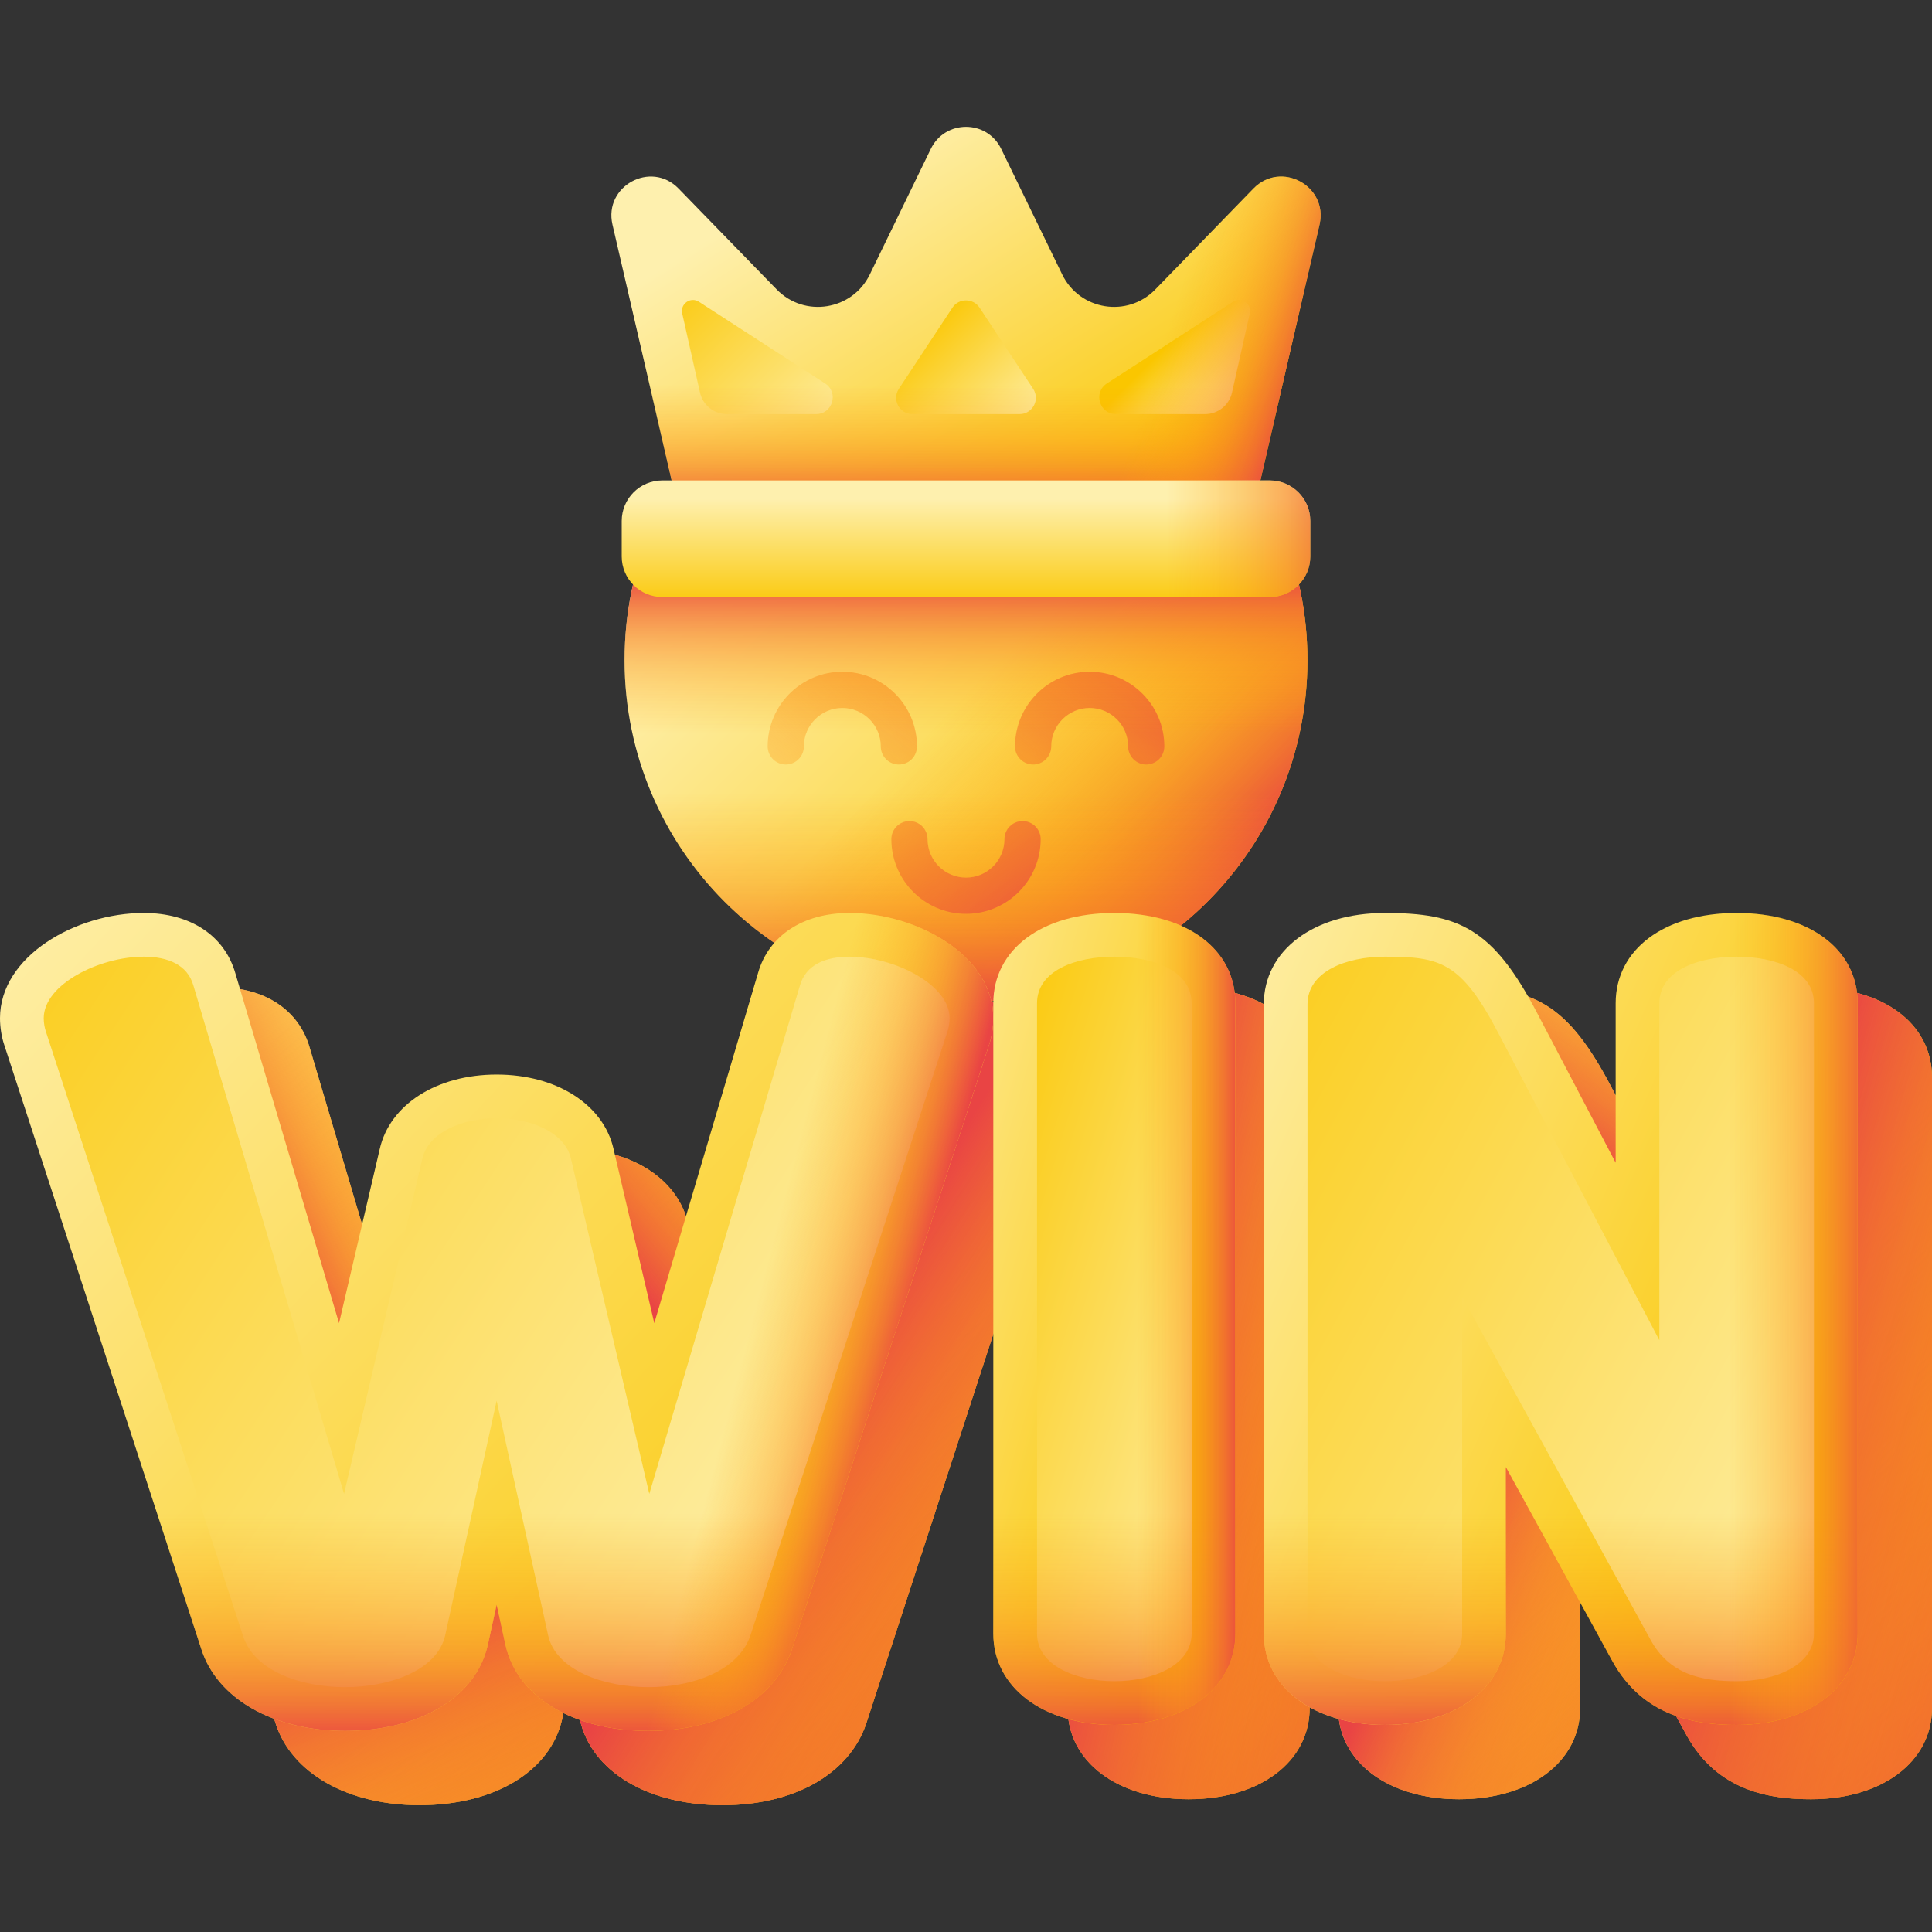 <svg width="84" height="84" viewBox="0 0 84 84" fill="none" xmlns="http://www.w3.org/2000/svg">
<rect x="0" y="0" width="84" height="84" fill="#333333" stroke="none"/>
<g id="win 1" clip-path="url(#clip0_3839_1058)">
<g id="Group">
<g id="Group_2">
<g id="Group_3">
<path id="Vector" d="M42 13.864C33.802 13.864 27.155 20.51 27.155 28.708C27.155 36.906 33.802 43.553 42 43.553C50.198 43.553 56.845 36.906 56.845 28.708C56.845 20.51 50.198 13.864 42 13.864Z" fill="url(#paint0_linear_3839_1058)"/>
<path id="Vector_2" d="M50.043 16.23L29.522 36.751C32.165 40.843 36.766 43.553 42 43.553C50.199 43.553 56.845 36.906 56.845 28.708C56.845 23.474 54.135 18.873 50.043 16.23Z" fill="url(#paint1_linear_3839_1058)"/>
<path id="Vector_3" d="M27.155 28.708C27.155 36.907 33.802 43.553 42 43.553C50.198 43.553 56.845 36.906 56.845 28.708C56.845 27.819 56.766 26.947 56.616 26.101H27.384C27.234 26.947 27.155 27.819 27.155 28.708Z" fill="url(#paint2_linear_3839_1058)"/>
</g>
<g id="Group_4">
<path id="Vector_4" d="M39.082 33.24C38.648 33.24 38.295 32.888 38.295 32.453C38.295 31.532 37.545 30.781 36.623 30.781C35.701 30.781 34.951 31.532 34.951 32.453C34.951 32.888 34.599 33.24 34.164 33.24C33.73 33.24 33.377 32.888 33.377 32.453C33.377 30.664 34.833 29.207 36.623 29.207C38.413 29.207 39.869 30.664 39.869 32.453C39.869 32.888 39.517 33.24 39.082 33.24Z" fill="url(#paint3_linear_3839_1058)"/>
<path id="Vector_5" d="M49.836 33.24C49.401 33.24 49.049 32.888 49.049 32.453C49.049 31.532 48.299 30.781 47.377 30.781C46.455 30.781 45.705 31.532 45.705 32.453C45.705 32.888 45.352 33.24 44.918 33.24C44.483 33.24 44.131 32.888 44.131 32.453C44.131 30.664 45.587 29.207 47.377 29.207C49.167 29.207 50.623 30.664 50.623 32.453C50.623 32.888 50.27 33.24 49.836 33.24Z" fill="url(#paint4_linear_3839_1058)"/>
</g>
<path id="Vector_6" d="M44.459 35.699C44.025 35.699 43.672 36.051 43.672 36.486C43.672 37.408 42.922 38.158 42 38.158C41.078 38.158 40.328 37.408 40.328 36.486C40.328 36.051 39.976 35.699 39.541 35.699C39.107 35.699 38.755 36.051 38.755 36.486C38.755 38.276 40.211 39.732 42 39.732C43.79 39.732 45.246 38.276 45.246 36.486C45.246 36.051 44.894 35.699 44.459 35.699Z" fill="url(#paint5_linear_3839_1058)"/>
</g>
<path id="Vector_7" d="M27.155 28.708C27.155 30.887 27.625 32.956 28.468 34.82H55.532C56.375 32.956 56.845 30.887 56.845 28.708C56.845 26.982 56.549 25.325 56.007 23.785H27.993C27.451 25.325 27.155 26.982 27.155 28.708Z" fill="url(#paint6_linear_3839_1058)"/>
<g id="Group_5">
<path id="Vector_8" d="M46.183 11.934L43.528 6.47C42.908 5.196 41.092 5.196 40.472 6.47L37.817 11.934C37.058 13.494 34.98 13.829 33.77 12.585L29.502 8.197C28.303 6.965 26.242 8.09 26.629 9.764L29.584 22.54H54.416L57.371 9.764C57.758 8.089 55.697 6.965 54.498 8.197L50.23 12.585C49.019 13.829 46.942 13.494 46.183 11.934Z" fill="url(#paint7_linear_3839_1058)"/>
<g id="Group_6">
<path id="Vector_9" d="M29.661 13.627L30.435 17.07C30.558 17.616 31.044 18.005 31.605 18.005H35.48C36.202 18.005 36.48 17.064 35.873 16.671L30.388 13.12C30.028 12.888 29.567 13.209 29.661 13.627Z" fill="url(#paint8_linear_3839_1058)"/>
<path id="Vector_10" d="M54.339 13.627L53.565 17.07C53.442 17.616 52.956 18.005 52.395 18.005H48.52C47.798 18.005 47.52 17.064 48.126 16.671L53.612 13.12C53.972 12.888 54.433 13.209 54.339 13.627Z" fill="url(#paint9_linear_3839_1058)"/>
</g>
<path id="Vector_11" d="M41.409 13.379L39.081 16.907C38.77 17.378 39.108 18.005 39.672 18.005H44.328C44.892 18.005 45.23 17.378 44.919 16.907L42.591 13.379C42.311 12.955 41.689 12.955 41.409 13.379Z" fill="url(#paint10_linear_3839_1058)"/>
<path id="Vector_12" d="M50.658 12.145L50.23 12.585C49.077 13.77 47.14 13.52 46.303 12.145H37.698C36.86 13.52 34.923 13.77 33.77 12.585L33.342 12.145H27.18L29.584 22.54H54.416L56.82 12.145H50.658Z" fill="url(#paint11_linear_3839_1058)"/>
<path id="Vector_13" d="M54.498 8.197L50.229 12.585C49.019 13.829 46.941 13.494 46.183 11.934L43.527 6.47C43.164 5.723 42.39 5.417 41.686 5.547V22.54H54.416L57.37 9.764C57.758 8.09 55.697 6.965 54.498 8.197Z" fill="url(#paint12_linear_3839_1058)"/>
<path id="Vector_14" d="M55.204 25.958H28.796C27.821 25.958 27.031 25.168 27.031 24.193V22.652C27.031 21.678 27.821 20.888 28.796 20.888H55.204C56.179 20.888 56.969 21.678 56.969 22.652V24.193C56.969 25.168 56.179 25.958 55.204 25.958Z" fill="url(#paint13_linear_3839_1058)"/>
<path id="Vector_15" d="M55.204 20.888H42.439V25.958H55.204C56.179 25.958 56.969 25.168 56.969 24.193V22.652C56.969 21.678 56.179 20.888 55.204 20.888Z" fill="url(#paint14_linear_3839_1058)"/>
</g>
<g id="Group_7">
<g id="Group_8">
<path id="Vector_16" d="M31.418 78.486C28.165 78.486 25.729 77.027 25.213 74.768L24.825 73L24.44 74.752C23.92 77.027 21.485 78.486 18.232 78.486C15.121 78.486 12.671 77.089 11.983 74.926L3.411 48.648C3.298 48.309 3.231 47.886 3.231 47.498C3.231 44.803 6.527 42.926 9.484 42.926C11.507 42.926 12.996 43.908 13.466 45.554L17.972 60.76L19.74 53.193C20.178 51.253 22.22 49.95 24.825 49.95C27.429 49.95 29.471 51.253 29.909 53.193L31.678 60.76L36.189 45.536C36.654 43.908 38.142 42.926 40.166 42.926C43.123 42.926 46.419 44.804 46.419 47.498C46.419 47.887 46.352 48.31 46.234 48.661L37.654 74.961C36.909 77.135 34.519 78.486 31.418 78.486Z" fill="url(#paint15_linear_3839_1058)"/>
<path id="Vector_17" d="M31.418 78.486C28.165 78.486 25.729 77.027 25.213 74.768L24.825 73L24.44 74.752C23.92 77.027 21.485 78.486 18.232 78.486C15.121 78.486 12.671 77.089 11.983 74.926L3.411 48.648C3.298 48.309 3.231 47.886 3.231 47.498C3.231 44.803 6.527 42.926 9.484 42.926C11.507 42.926 12.996 43.908 13.466 45.554L17.972 60.76L19.74 53.193C20.178 51.253 22.22 49.95 24.825 49.95C27.429 49.95 29.471 51.253 29.909 53.193L31.678 60.76L36.189 45.536C36.654 43.908 38.142 42.926 40.166 42.926C43.123 42.926 46.419 44.804 46.419 47.498C46.419 47.887 46.352 48.31 46.234 48.661L37.654 74.961C36.909 77.135 34.519 78.486 31.418 78.486Z" fill="url(#paint16_linear_3839_1058)"/>
<path id="Vector_18" d="M24.825 73L25.213 74.768C25.729 77.026 28.165 78.486 31.418 78.486C34.519 78.486 36.909 77.135 37.654 74.961L46.234 48.66C46.352 48.31 46.419 47.886 46.419 47.498C46.419 44.803 43.123 42.926 40.166 42.926C38.143 42.926 36.654 43.908 36.189 45.536L31.678 60.76L24.825 73Z" fill="url(#paint17_linear_3839_1058)"/>
<path id="Vector_19" d="M9.674 67.846L11.984 74.926C12.671 77.089 15.121 78.486 18.232 78.486C21.485 78.486 23.921 77.026 24.441 74.752L24.825 73L24.942 73.534V65.437H9.674V67.846Z" fill="url(#paint18_linear_3839_1058)"/>
<path id="Vector_20" d="M29.909 53.193C29.471 51.252 27.429 49.95 24.825 49.95C24.426 49.95 24.043 49.984 23.675 50.042V58.468H31.142L29.909 53.193Z" fill="url(#paint19_linear_3839_1058)"/>
<path id="Vector_21" d="M17.72 59.91L13.466 45.554C12.996 43.908 11.507 42.926 9.484 42.926C6.527 42.926 3.231 44.803 3.231 47.498C3.231 47.885 3.298 48.309 3.411 48.647L7.441 61.002H17.72V59.91Z" fill="url(#paint20_linear_3839_1058)"/>
<g id="Group_9">
<path id="Vector_22" d="M28.187 75.255C24.934 75.255 22.498 73.796 21.982 71.537L21.594 69.769L21.209 71.521C20.689 73.796 18.254 75.255 15 75.255C11.89 75.255 9.439 73.858 8.752 71.695L0.18 45.417C0.067 45.078 0 44.655 0 44.267C0 41.573 3.295 39.695 6.253 39.695C8.276 39.695 9.765 40.678 10.235 42.323L14.741 57.529L16.509 49.962C16.947 48.022 18.989 46.719 21.594 46.719C24.198 46.719 26.24 48.022 26.678 49.962L28.447 57.529L32.958 42.305C33.423 40.677 34.911 39.695 36.935 39.695C39.892 39.695 43.188 41.573 43.188 44.267C43.188 44.656 43.12 45.079 43.003 45.43L34.423 71.73C33.678 73.904 31.288 75.255 28.187 75.255Z" fill="url(#paint21_linear_3839_1058)"/>
<path id="Vector_23" d="M32.625 71.113C32.108 72.622 30.169 73.354 28.187 73.354C26.247 73.354 24.179 72.622 23.834 71.113L21.593 60.901L19.353 71.113C19.008 72.622 16.94 73.354 15.001 73.354C13.018 73.354 11.036 72.622 10.562 71.113L1.987 44.827C1.944 44.698 1.901 44.483 1.901 44.267C1.901 42.802 4.314 41.595 6.253 41.595C7.287 41.595 8.149 41.94 8.408 42.845L14.958 64.951L18.362 50.386C18.62 49.222 20.128 48.619 21.594 48.619C23.059 48.619 24.567 49.222 24.826 50.386L28.23 64.951L34.78 42.845C35.038 41.94 35.9 41.595 36.934 41.595C38.873 41.595 41.287 42.802 41.287 44.267C41.287 44.483 41.244 44.698 41.201 44.827L32.625 71.113Z" fill="url(#paint22_linear_3839_1058)"/>
<path id="Vector_24" d="M40.569 52.893L34.422 71.73C33.678 73.904 31.288 75.255 28.187 75.255C24.933 75.255 22.498 73.796 21.981 71.536L21.594 69.769L21.21 71.521C20.689 73.796 18.255 75.255 15.001 75.255C11.891 75.255 9.439 73.859 8.753 71.696L2.618 52.893H13.368L14.74 57.529L15.823 52.893H27.364L28.447 57.529L29.821 52.893H40.569Z" fill="url(#paint23_linear_3839_1058)"/>
<path id="Vector_25" d="M34.423 71.73L43.003 45.429C43.12 45.079 43.187 44.655 43.187 44.267C43.187 41.572 39.892 39.695 36.934 39.695C34.911 39.695 33.423 40.677 32.958 42.305L28.447 57.529L26.678 49.962C26.239 48.022 24.198 46.719 21.594 46.719V69.769V69.769L21.982 71.537C22.498 73.795 24.933 75.254 28.187 75.254C31.288 75.254 33.678 73.904 34.423 71.73Z" fill="url(#paint24_linear_3839_1058)"/>
</g>
</g>
<g id="Group_10">
<path id="Vector_26" d="M51.68 78.227C48.582 78.227 46.419 76.595 46.419 74.258V46.852C46.419 44.503 48.533 42.926 51.68 42.926C54.828 42.926 56.942 44.503 56.942 46.852V74.258C56.942 76.595 54.778 78.227 51.68 78.227Z" fill="url(#paint25_linear_3839_1058)"/>
<path id="Vector_27" d="M51.68 78.227C48.582 78.227 46.419 76.595 46.419 74.258V46.852C46.419 44.503 48.533 42.926 51.68 42.926C54.828 42.926 56.942 44.503 56.942 46.852V74.258C56.942 76.595 54.778 78.227 51.68 78.227Z" fill="url(#paint26_linear_3839_1058)"/>
<path id="Vector_28" d="M51.68 78.227C48.582 78.227 46.419 76.595 46.419 74.258V46.852C46.419 44.503 48.533 42.926 51.68 42.926C54.828 42.926 56.942 44.503 56.942 46.852V74.258C56.942 76.595 54.778 78.227 51.68 78.227Z" fill="url(#paint27_linear_3839_1058)"/>
<g id="Group_11">
<path id="Vector_29" d="M48.449 74.996C45.351 74.996 43.187 73.364 43.187 71.027V43.621C43.187 41.273 45.302 39.695 48.449 39.695C51.596 39.695 53.711 41.272 53.711 43.621V71.027C53.711 73.364 51.547 74.996 48.449 74.996Z" fill="url(#paint28_linear_3839_1058)"/>
<path id="Vector_30" d="M45.088 43.621C45.088 42.199 46.769 41.595 48.449 41.595C50.13 41.595 51.81 42.199 51.81 43.621V71.027C51.81 72.406 50.13 73.096 48.449 73.096C46.769 73.096 45.088 72.406 45.088 71.027V43.621Z" fill="url(#paint29_linear_3839_1058)"/>
<path id="Vector_31" d="M53.711 52.893V71.027C53.711 73.364 51.547 74.995 48.449 74.995C45.351 74.995 43.188 73.364 43.188 71.027V52.893H53.711Z" fill="url(#paint30_linear_3839_1058)"/>
<path id="Vector_32" d="M53.711 43.62V71.027C53.711 73.364 51.547 74.995 48.449 74.995C48.135 74.995 47.833 74.978 47.54 74.946V39.741C47.831 39.709 48.135 39.694 48.449 39.694C51.596 39.694 53.711 41.273 53.711 43.62Z" fill="url(#paint31_linear_3839_1058)"/>
</g>
</g>
<g id="Group_12">
<path id="Vector_33" d="M78.738 78.227C77.065 78.227 74.683 77.936 73.319 75.424L68.702 67.016V74.258C68.702 76.595 66.538 78.227 63.441 78.227C60.343 78.227 58.179 76.595 58.179 74.258V46.895C58.179 44.558 60.343 42.926 63.441 42.926C66.658 42.926 68.145 43.588 70.082 47.31L73.476 53.785V46.852C73.476 44.504 75.591 42.926 78.738 42.926C81.885 42.926 84 44.503 84 46.852V74.258C84 76.595 81.836 78.227 78.738 78.227Z" fill="url(#paint32_linear_3839_1058)"/>
<path id="Vector_34" d="M78.738 78.227C77.065 78.227 74.683 77.936 73.319 75.424L68.702 67.016V74.258C68.702 76.595 66.538 78.227 63.441 78.227C60.343 78.227 58.179 76.595 58.179 74.258V46.895C58.179 44.558 60.343 42.926 63.441 42.926C66.658 42.926 68.145 43.588 70.082 47.31L73.476 53.785V46.852C73.476 44.504 75.591 42.926 78.738 42.926C81.885 42.926 84 44.503 84 46.852V74.258C84 76.595 81.836 78.227 78.738 78.227Z" fill="url(#paint33_linear_3839_1058)"/>
<path id="Vector_35" d="M78.738 42.926C75.591 42.926 73.476 44.503 73.476 46.852V53.785L72.393 51.718V73.737L73.319 75.424C74.683 77.936 77.065 78.227 78.738 78.227C81.836 78.227 84 76.595 84 74.258V46.852C84 44.503 81.885 42.926 78.738 42.926Z" fill="url(#paint34_linear_3839_1058)"/>
<path id="Vector_36" d="M58.179 74.258C58.179 76.595 60.343 78.227 63.441 78.227C66.539 78.227 68.702 76.595 68.702 74.258V67.016L70.112 69.584V61.889H58.179V74.258H58.179Z" fill="url(#paint35_linear_3839_1058)"/>
<path id="Vector_37" d="M72.963 52.805L70.082 47.31C68.145 43.588 66.658 42.926 63.441 42.926C62.982 42.926 62.544 42.963 62.13 43.031V53.273H72.963L72.963 52.805Z" fill="url(#paint36_linear_3839_1058)"/>
<g id="Group_13">
<path id="Vector_38" d="M75.507 74.996C73.834 74.996 71.452 74.705 70.088 72.193L65.471 63.785V71.027C65.471 73.364 63.308 74.996 60.21 74.996C57.111 74.996 54.948 73.364 54.948 71.027V43.664C54.948 41.327 57.111 39.695 60.21 39.695C63.427 39.695 64.914 40.357 66.851 44.079L70.246 50.554V43.621C70.246 41.273 72.36 39.695 75.507 39.695C78.654 39.695 80.769 41.272 80.769 43.621V71.027C80.769 73.364 78.606 74.996 75.507 74.996Z" fill="url(#paint37_linear_3839_1058)"/>
<path id="Vector_39" d="M71.758 71.285L63.571 56.376V71.027C63.571 72.406 61.89 73.096 60.209 73.096C58.529 73.096 56.848 72.406 56.848 71.027V43.664C56.848 42.242 58.529 41.595 60.209 41.595C62.623 41.595 63.528 41.811 65.165 44.956L72.146 58.272V43.621C72.146 42.199 73.826 41.595 75.507 41.595C77.188 41.595 78.868 42.199 78.868 43.621V71.027C78.868 72.406 77.188 73.096 75.507 73.096C73.956 73.096 72.577 72.794 71.758 71.285Z" fill="url(#paint38_linear_3839_1058)"/>
<path id="Vector_40" d="M80.768 52.893V71.027C80.768 73.364 78.605 74.995 75.507 74.995C73.835 74.995 71.451 74.706 70.089 72.192L65.472 63.785V71.027C65.472 73.364 63.307 74.995 60.21 74.995C57.112 74.995 54.947 73.364 54.947 71.027V52.893H80.768Z" fill="url(#paint39_linear_3839_1058)"/>
<path id="Vector_41" d="M75.507 39.695C72.36 39.695 70.245 41.272 70.245 43.621V50.553L68.165 46.586V68.691L70.088 72.192C71.452 74.705 73.834 74.996 75.507 74.996C78.605 74.996 80.769 73.364 80.769 71.027V43.621C80.769 41.272 78.654 39.695 75.507 39.695Z" fill="url(#paint40_linear_3839_1058)"/>
</g>
</g>
</g>
</g>
</g>
<defs>
<linearGradient id="paint0_linear_3839_1058" x1="34.607" y1="21.315" x2="53.481" y2="40.189" gradientUnits="userSpaceOnUse">
<stop stop-color="#FEF0AE"/>
<stop offset="1" stop-color="#FAC600"/>
</linearGradient>
<linearGradient id="paint1_linear_3839_1058" x1="42.688" y1="29.355" x2="52.904" y2="38.96" gradientUnits="userSpaceOnUse">
<stop stop-color="#FEA613" stop-opacity="0"/>
<stop offset="0.203" stop-color="#FDA215" stop-opacity="0.203"/>
<stop offset="0.405" stop-color="#FB961B" stop-opacity="0.405"/>
<stop offset="0.607" stop-color="#F68225" stop-opacity="0.607"/>
<stop offset="0.807" stop-color="#F06633" stop-opacity="0.807"/>
<stop offset="1" stop-color="#E94444"/>
</linearGradient>
<linearGradient id="paint2_linear_3839_1058" x1="42" y1="34.483" x2="42" y2="43.765" gradientUnits="userSpaceOnUse">
<stop stop-color="#FEA613" stop-opacity="0"/>
<stop offset="0.203" stop-color="#FDA215" stop-opacity="0.203"/>
<stop offset="0.405" stop-color="#FB961B" stop-opacity="0.405"/>
<stop offset="0.607" stop-color="#F68225" stop-opacity="0.607"/>
<stop offset="0.807" stop-color="#F06633" stop-opacity="0.807"/>
<stop offset="1" stop-color="#E94444"/>
</linearGradient>
<linearGradient id="paint3_linear_3839_1058" x1="30.837" y1="39.98" x2="43.952" y2="22.013" gradientUnits="userSpaceOnUse">
<stop stop-color="#FEA613" stop-opacity="0"/>
<stop offset="0.203" stop-color="#FDA215" stop-opacity="0.203"/>
<stop offset="0.405" stop-color="#FB961B" stop-opacity="0.405"/>
<stop offset="0.607" stop-color="#F68225" stop-opacity="0.607"/>
<stop offset="0.807" stop-color="#F06633" stop-opacity="0.807"/>
<stop offset="1" stop-color="#E94444"/>
</linearGradient>
<linearGradient id="paint4_linear_3839_1058" x1="37.853" y1="45.101" x2="50.968" y2="27.134" gradientUnits="userSpaceOnUse">
<stop stop-color="#FEA613" stop-opacity="0"/>
<stop offset="0.203" stop-color="#FDA215" stop-opacity="0.203"/>
<stop offset="0.405" stop-color="#FB961B" stop-opacity="0.405"/>
<stop offset="0.607" stop-color="#F68225" stop-opacity="0.607"/>
<stop offset="0.807" stop-color="#F06633" stop-opacity="0.807"/>
<stop offset="1" stop-color="#E94444"/>
</linearGradient>
<linearGradient id="paint5_linear_3839_1058" x1="32.476" y1="23.838" x2="45.591" y2="41.805" gradientUnits="userSpaceOnUse">
<stop stop-color="#FEA613" stop-opacity="0"/>
<stop offset="0.203" stop-color="#FDA215" stop-opacity="0.203"/>
<stop offset="0.405" stop-color="#FB961B" stop-opacity="0.405"/>
<stop offset="0.607" stop-color="#F68225" stop-opacity="0.607"/>
<stop offset="0.807" stop-color="#F06633" stop-opacity="0.807"/>
<stop offset="1" stop-color="#E94444"/>
</linearGradient>
<linearGradient id="paint6_linear_3839_1058" x1="42" y1="31.896" x2="42" y2="24.934" gradientUnits="userSpaceOnUse">
<stop stop-color="#FEA613" stop-opacity="0"/>
<stop offset="0.203" stop-color="#FDA215" stop-opacity="0.203"/>
<stop offset="0.405" stop-color="#FB961B" stop-opacity="0.405"/>
<stop offset="0.607" stop-color="#F68225" stop-opacity="0.607"/>
<stop offset="0.807" stop-color="#F06633" stop-opacity="0.807"/>
<stop offset="1" stop-color="#E94444"/>
</linearGradient>
<linearGradient id="paint7_linear_3839_1058" x1="37.49" y1="6.164" x2="48.164" y2="23.117" gradientUnits="userSpaceOnUse">
<stop stop-color="#FEF0AE"/>
<stop offset="1" stop-color="#FAC600"/>
</linearGradient>
<linearGradient id="paint8_linear_3839_1058" x1="36.16" y1="19.995" x2="28.247" y2="12.082" gradientUnits="userSpaceOnUse">
<stop stop-color="#FEF0AE"/>
<stop offset="1" stop-color="#FAC600"/>
</linearGradient>
<linearGradient id="paint9_linear_3839_1058" x1="53.295" y1="17.677" x2="50.684" y2="15.065" gradientUnits="userSpaceOnUse">
<stop stop-color="#FEF0AE"/>
<stop offset="1" stop-color="#FAC600"/>
</linearGradient>
<linearGradient id="paint10_linear_3839_1058" x1="44.59" y1="19.287" x2="39.642" y2="14.339" gradientUnits="userSpaceOnUse">
<stop stop-color="#FEF0AE"/>
<stop offset="1" stop-color="#FAC600"/>
</linearGradient>
<linearGradient id="paint11_linear_3839_1058" x1="42" y1="16.729" x2="42" y2="22.444" gradientUnits="userSpaceOnUse">
<stop stop-color="#FEA613" stop-opacity="0"/>
<stop offset="0.203" stop-color="#FDA215" stop-opacity="0.203"/>
<stop offset="0.405" stop-color="#FB961B" stop-opacity="0.405"/>
<stop offset="0.607" stop-color="#F68225" stop-opacity="0.607"/>
<stop offset="0.807" stop-color="#F06633" stop-opacity="0.807"/>
<stop offset="1" stop-color="#E94444"/>
</linearGradient>
<linearGradient id="paint12_linear_3839_1058" x1="50.337" y1="15.606" x2="56.428" y2="17.615" gradientUnits="userSpaceOnUse">
<stop stop-color="#FEA613" stop-opacity="0"/>
<stop offset="0.203" stop-color="#FDA215" stop-opacity="0.203"/>
<stop offset="0.405" stop-color="#FB961B" stop-opacity="0.405"/>
<stop offset="0.607" stop-color="#F68225" stop-opacity="0.607"/>
<stop offset="0.807" stop-color="#F06633" stop-opacity="0.807"/>
<stop offset="1" stop-color="#E94444"/>
</linearGradient>
<linearGradient id="paint13_linear_3839_1058" x1="42" y1="21.693" x2="42" y2="26.59" gradientUnits="userSpaceOnUse">
<stop stop-color="#FEF0AE"/>
<stop offset="1" stop-color="#FAC600"/>
</linearGradient>
<linearGradient id="paint14_linear_3839_1058" x1="50.727" y1="23.423" x2="59.204" y2="23.423" gradientUnits="userSpaceOnUse">
<stop stop-color="#FEA613" stop-opacity="0"/>
<stop offset="0.203" stop-color="#FDA215" stop-opacity="0.203"/>
<stop offset="0.405" stop-color="#FB961B" stop-opacity="0.405"/>
<stop offset="0.607" stop-color="#F68225" stop-opacity="0.607"/>
<stop offset="0.807" stop-color="#F06633" stop-opacity="0.807"/>
<stop offset="1" stop-color="#E94444"/>
</linearGradient>
<linearGradient id="paint15_linear_3839_1058" x1="5.097" y1="38.149" x2="45.104" y2="75.78" gradientUnits="userSpaceOnUse">
<stop stop-color="#FEF0AE"/>
<stop offset="1" stop-color="#FAC600"/>
</linearGradient>
<linearGradient id="paint16_linear_3839_1058" x1="-3.463" y1="23.396" x2="46.838" y2="81.046" gradientUnits="userSpaceOnUse">
<stop stop-color="#FEA613" stop-opacity="0"/>
<stop offset="0.203" stop-color="#FDA215" stop-opacity="0.203"/>
<stop offset="0.405" stop-color="#FB961B" stop-opacity="0.405"/>
<stop offset="0.607" stop-color="#F68225" stop-opacity="0.607"/>
<stop offset="0.807" stop-color="#F06633" stop-opacity="0.807"/>
<stop offset="1" stop-color="#E94444"/>
</linearGradient>
<linearGradient id="paint17_linear_3839_1058" x1="52.872" y1="71.425" x2="34.944" y2="60.275" gradientUnits="userSpaceOnUse">
<stop stop-color="#FEA613" stop-opacity="0"/>
<stop offset="0.203" stop-color="#FDA215" stop-opacity="0.203"/>
<stop offset="0.405" stop-color="#FB961B" stop-opacity="0.405"/>
<stop offset="0.607" stop-color="#F68225" stop-opacity="0.607"/>
<stop offset="0.807" stop-color="#F06633" stop-opacity="0.807"/>
<stop offset="1" stop-color="#E94444"/>
</linearGradient>
<linearGradient id="paint18_linear_3839_1058" x1="25.009" y1="85.661" x2="18.167" y2="69.506" gradientUnits="userSpaceOnUse">
<stop stop-color="#FEA613" stop-opacity="0"/>
<stop offset="0.203" stop-color="#FDA215" stop-opacity="0.203"/>
<stop offset="0.405" stop-color="#FB961B" stop-opacity="0.405"/>
<stop offset="0.607" stop-color="#F68225" stop-opacity="0.607"/>
<stop offset="0.807" stop-color="#F06633" stop-opacity="0.807"/>
<stop offset="1" stop-color="#E94444"/>
</linearGradient>
<linearGradient id="paint19_linear_3839_1058" x1="35.688" y1="47.317" x2="26.692" y2="54.855" gradientUnits="userSpaceOnUse">
<stop stop-color="#FEA613" stop-opacity="0"/>
<stop offset="0.203" stop-color="#FDA215" stop-opacity="0.203"/>
<stop offset="0.405" stop-color="#FB961B" stop-opacity="0.405"/>
<stop offset="0.607" stop-color="#F68225" stop-opacity="0.607"/>
<stop offset="0.807" stop-color="#F06633" stop-opacity="0.807"/>
<stop offset="1" stop-color="#E94444"/>
</linearGradient>
<linearGradient id="paint20_linear_3839_1058" x1="18.549" y1="49.149" x2="10.946" y2="52.823" gradientUnits="userSpaceOnUse">
<stop stop-color="#FEA613" stop-opacity="0"/>
<stop offset="0.203" stop-color="#FDA215" stop-opacity="0.203"/>
<stop offset="0.405" stop-color="#FB961B" stop-opacity="0.405"/>
<stop offset="0.607" stop-color="#F68225" stop-opacity="0.607"/>
<stop offset="0.807" stop-color="#F06633" stop-opacity="0.807"/>
<stop offset="1" stop-color="#E94444"/>
</linearGradient>
<linearGradient id="paint21_linear_3839_1058" x1="1.866" y1="34.918" x2="41.873" y2="72.549" gradientUnits="userSpaceOnUse">
<stop stop-color="#FEF0AE"/>
<stop offset="1" stop-color="#FAC600"/>
</linearGradient>
<linearGradient id="paint22_linear_3839_1058" x1="39.112" y1="66.275" x2="-7.262" y2="35.58" gradientUnits="userSpaceOnUse">
<stop stop-color="#FEF0AE"/>
<stop offset="1" stop-color="#FAC600"/>
</linearGradient>
<linearGradient id="paint23_linear_3839_1058" x1="21.594" y1="65.817" x2="21.594" y2="75.906" gradientUnits="userSpaceOnUse">
<stop stop-color="#FEA613" stop-opacity="0"/>
<stop offset="0.203" stop-color="#FDA215" stop-opacity="0.203"/>
<stop offset="0.405" stop-color="#FB961B" stop-opacity="0.405"/>
<stop offset="0.607" stop-color="#F68225" stop-opacity="0.607"/>
<stop offset="0.807" stop-color="#F06633" stop-opacity="0.807"/>
<stop offset="1" stop-color="#E94444"/>
</linearGradient>
<linearGradient id="paint24_linear_3839_1058" x1="32.679" y1="57.545" x2="39.236" y2="59.255" gradientUnits="userSpaceOnUse">
<stop stop-color="#FEA613" stop-opacity="0"/>
<stop offset="0.203" stop-color="#FDA215" stop-opacity="0.203"/>
<stop offset="0.405" stop-color="#FB961B" stop-opacity="0.405"/>
<stop offset="0.607" stop-color="#F68225" stop-opacity="0.607"/>
<stop offset="0.807" stop-color="#F06633" stop-opacity="0.807"/>
<stop offset="1" stop-color="#E94444"/>
</linearGradient>
<linearGradient id="paint25_linear_3839_1058" x1="38.085" y1="56.695" x2="56.426" y2="61.922" gradientUnits="userSpaceOnUse">
<stop stop-color="#FEF0AE"/>
<stop offset="1" stop-color="#FAC600"/>
</linearGradient>
<linearGradient id="paint26_linear_3839_1058" x1="25.145" y1="40.675" x2="66.577" y2="71.718" gradientUnits="userSpaceOnUse">
<stop stop-color="#FEA613" stop-opacity="0"/>
<stop offset="0.203" stop-color="#FDA215" stop-opacity="0.203"/>
<stop offset="0.405" stop-color="#FB961B" stop-opacity="0.405"/>
<stop offset="0.607" stop-color="#F68225" stop-opacity="0.607"/>
<stop offset="0.807" stop-color="#F06633" stop-opacity="0.807"/>
<stop offset="1" stop-color="#E94444"/>
</linearGradient>
<linearGradient id="paint27_linear_3839_1058" x1="67.52" y1="63.804" x2="48.578" y2="59.939" gradientUnits="userSpaceOnUse">
<stop stop-color="#FEA613" stop-opacity="0"/>
<stop offset="0.203" stop-color="#FDA215" stop-opacity="0.203"/>
<stop offset="0.405" stop-color="#FB961B" stop-opacity="0.405"/>
<stop offset="0.607" stop-color="#F68225" stop-opacity="0.607"/>
<stop offset="0.807" stop-color="#F06633" stop-opacity="0.807"/>
<stop offset="1" stop-color="#E94444"/>
</linearGradient>
<linearGradient id="paint28_linear_3839_1058" x1="34.854" y1="53.464" x2="53.195" y2="58.691" gradientUnits="userSpaceOnUse">
<stop stop-color="#FEF0AE"/>
<stop offset="1" stop-color="#FAC600"/>
</linearGradient>
<linearGradient id="paint29_linear_3839_1058" x1="56.826" y1="59.852" x2="39.435" y2="54.626" gradientUnits="userSpaceOnUse">
<stop stop-color="#FEF0AE"/>
<stop offset="1" stop-color="#FAC600"/>
</linearGradient>
<linearGradient id="paint30_linear_3839_1058" x1="48.45" y1="65.817" x2="48.45" y2="75.906" gradientUnits="userSpaceOnUse">
<stop stop-color="#FEA613" stop-opacity="0"/>
<stop offset="0.203" stop-color="#FDA215" stop-opacity="0.203"/>
<stop offset="0.405" stop-color="#FB961B" stop-opacity="0.405"/>
<stop offset="0.607" stop-color="#F68225" stop-opacity="0.607"/>
<stop offset="0.807" stop-color="#F06633" stop-opacity="0.807"/>
<stop offset="1" stop-color="#E94444"/>
</linearGradient>
<linearGradient id="paint31_linear_3839_1058" x1="49.441" y1="57.344" x2="54.003" y2="57.344" gradientUnits="userSpaceOnUse">
<stop stop-color="#FEA613" stop-opacity="0"/>
<stop offset="0.203" stop-color="#FDA215" stop-opacity="0.203"/>
<stop offset="0.405" stop-color="#FB961B" stop-opacity="0.405"/>
<stop offset="0.607" stop-color="#F68225" stop-opacity="0.607"/>
<stop offset="0.807" stop-color="#F06633" stop-opacity="0.807"/>
<stop offset="1" stop-color="#E94444"/>
</linearGradient>
<linearGradient id="paint32_linear_3839_1058" x1="51.786" y1="52.149" x2="82.956" y2="65.738" gradientUnits="userSpaceOnUse">
<stop stop-color="#FEF0AE"/>
<stop offset="1" stop-color="#FAC600"/>
</linearGradient>
<linearGradient id="paint33_linear_3839_1058" x1="46.676" y1="33.298" x2="86.968" y2="78.278" gradientUnits="userSpaceOnUse">
<stop stop-color="#FEA613" stop-opacity="0"/>
<stop offset="0.203" stop-color="#FDA215" stop-opacity="0.203"/>
<stop offset="0.405" stop-color="#FB961B" stop-opacity="0.405"/>
<stop offset="0.607" stop-color="#F68225" stop-opacity="0.607"/>
<stop offset="0.807" stop-color="#F06633" stop-opacity="0.807"/>
<stop offset="1" stop-color="#E94444"/>
</linearGradient>
<linearGradient id="paint34_linear_3839_1058" x1="98.212" y1="66.148" x2="75.532" y2="59.686" gradientUnits="userSpaceOnUse">
<stop stop-color="#FEA613" stop-opacity="0"/>
<stop offset="0.203" stop-color="#FDA215" stop-opacity="0.203"/>
<stop offset="0.405" stop-color="#FB961B" stop-opacity="0.405"/>
<stop offset="0.607" stop-color="#F68225" stop-opacity="0.607"/>
<stop offset="0.807" stop-color="#F06633" stop-opacity="0.807"/>
<stop offset="1" stop-color="#E94444"/>
</linearGradient>
<linearGradient id="paint35_linear_3839_1058" x1="74.105" y1="73.487" x2="61.688" y2="68.229" gradientUnits="userSpaceOnUse">
<stop stop-color="#FEA613" stop-opacity="0"/>
<stop offset="0.203" stop-color="#FDA215" stop-opacity="0.203"/>
<stop offset="0.405" stop-color="#FB961B" stop-opacity="0.405"/>
<stop offset="0.607" stop-color="#F68225" stop-opacity="0.607"/>
<stop offset="0.807" stop-color="#F06633" stop-opacity="0.807"/>
<stop offset="1" stop-color="#E94444"/>
</linearGradient>
<linearGradient id="paint36_linear_3839_1058" x1="73.848" y1="39.151" x2="66.752" y2="49.287" gradientUnits="userSpaceOnUse">
<stop stop-color="#FEA613" stop-opacity="0"/>
<stop offset="0.203" stop-color="#FDA215" stop-opacity="0.203"/>
<stop offset="0.405" stop-color="#FB961B" stop-opacity="0.405"/>
<stop offset="0.607" stop-color="#F68225" stop-opacity="0.607"/>
<stop offset="0.807" stop-color="#F06633" stop-opacity="0.807"/>
<stop offset="1" stop-color="#E94444"/>
</linearGradient>
<linearGradient id="paint37_linear_3839_1058" x1="48.555" y1="48.918" x2="79.725" y2="62.507" gradientUnits="userSpaceOnUse">
<stop stop-color="#FEF0AE"/>
<stop offset="1" stop-color="#FAC600"/>
</linearGradient>
<linearGradient id="paint38_linear_3839_1058" x1="83.876" y1="66.002" x2="45.104" y2="45.001" gradientUnits="userSpaceOnUse">
<stop stop-color="#FEF0AE"/>
<stop offset="1" stop-color="#FAC600"/>
</linearGradient>
<linearGradient id="paint39_linear_3839_1058" x1="67.857" y1="65.817" x2="67.857" y2="75.906" gradientUnits="userSpaceOnUse">
<stop stop-color="#FEA613" stop-opacity="0"/>
<stop offset="0.203" stop-color="#FDA215" stop-opacity="0.203"/>
<stop offset="0.405" stop-color="#FB961B" stop-opacity="0.405"/>
<stop offset="0.607" stop-color="#F68225" stop-opacity="0.607"/>
<stop offset="0.807" stop-color="#F06633" stop-opacity="0.807"/>
<stop offset="1" stop-color="#E94444"/>
</linearGradient>
<linearGradient id="paint40_linear_3839_1058" x1="75.197" y1="57.345" x2="81.754" y2="57.345" gradientUnits="userSpaceOnUse">
<stop stop-color="#FEA613" stop-opacity="0"/>
<stop offset="0.203" stop-color="#FDA215" stop-opacity="0.203"/>
<stop offset="0.405" stop-color="#FB961B" stop-opacity="0.405"/>
<stop offset="0.607" stop-color="#F68225" stop-opacity="0.607"/>
<stop offset="0.807" stop-color="#F06633" stop-opacity="0.807"/>
<stop offset="1" stop-color="#E94444"/>
</linearGradient>
<clipPath id="clip0_3839_1058">
<rect width="84" height="84" fill="white"/>
</clipPath>
</defs>
</svg>
